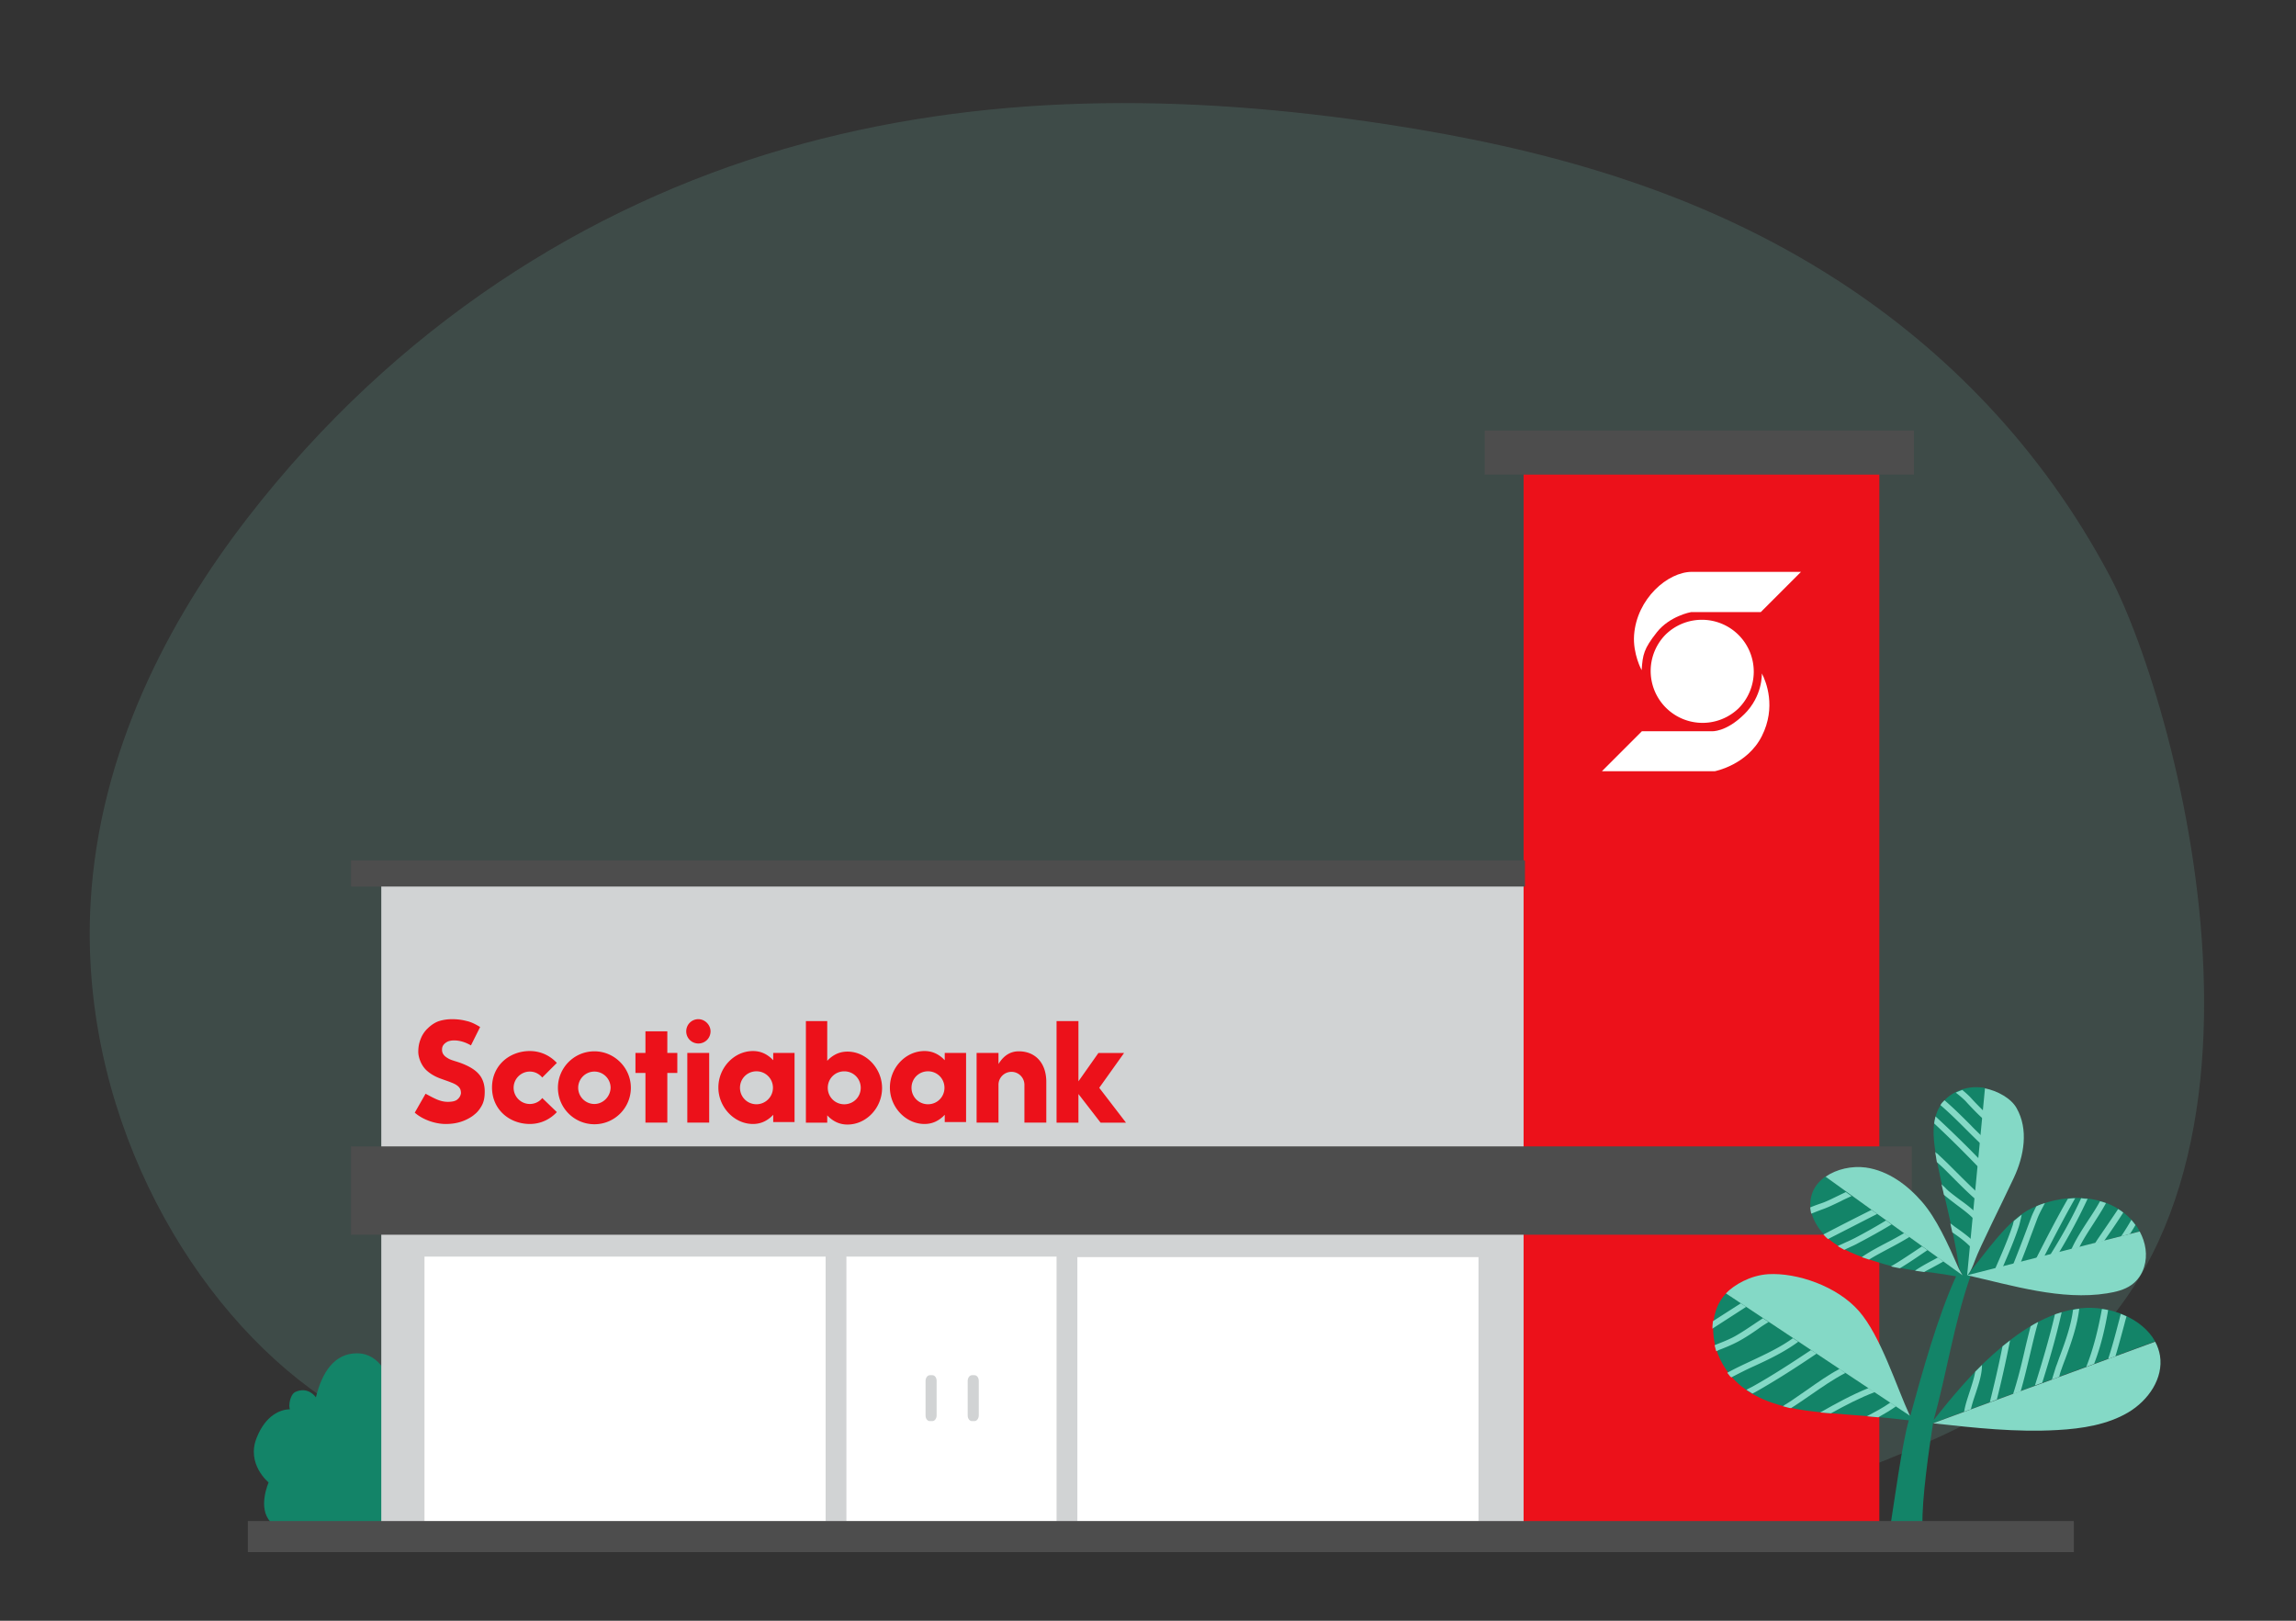 <svg width="170" height="120" fill="none" xmlns="http://www.w3.org/2000/svg"><rect width="100%" height="100%" fill="#333333" stroke="none"/><path opacity=".15" d="M149.43 103.38c-29.68 16.88-63.36 10.82-95.2 8.56-10.7-.76-21.74-2.12-31.22-9.1-9.5-6.98-17.16-20.98-16.3-36.02.64-11.18 5.78-20.92 11.64-28.5 11-14.2 25.12-23.06 39.74-27.3 14.62-4.24 29.72-4.08 44.56-1.82 11.5 1.76 23.04 4.82 33.54 11.64 7.76 5.04 14.94 12.2 20.04 21.84s15.62 47.96-6.8 60.7z" fill="#84D9C6"/><path d="M31.59 110.1s1.28-3.4.68-5.32c-.56-1.8-1.66-2.56-3.48-2.6 0 0-.56-1.98-2.36-1.98-1.66 0-2.58 1.38-3.04 3.26 0 0-.56-.84-1.52-.4-.42.2-.52 1.1-.4 1.28-.68.02-1.78.4-2.46 2.1-.8 1.96.88 3.32.88 3.32s-.84 1.88.14 2.92h2.76c3.48.02 8.72-.02 8.72-.02l.08-2.56z" fill="#138468"/><path d="M139.15 32.88h-26.34V113h26.34V32.88z" fill="#EC111A"/><path d="M121.57 54.141l-2.96 2.96h8.36s2.4-.46 3.48-2.6.32-4.04 0-4.64c0 .06.06 1.68-1.3 3.02-1.38 1.36-2.42 1.26-2.42 1.26h-5.16zM133.35 42.34l-2.98 2.98h-5.16s-1.58.28-2.54 1.5-1.04 1.64-1.12 2.8c0 0-.66-1.2-.56-2.6.2-2.7 2.5-4.68 4.28-4.68h8.08z" fill="#fff"/><path d="M128.712 52.459a3.84 3.84 0 10-5.431-5.43 3.841 3.841 0 005.431 5.43z" fill="#fff"/><path d="M141.71 31.88h-31.78v3.26h31.78v-3.26z" fill="#4D4D4D"/><path d="M112.81 65H28.23v48h84.58V65z" fill="#D1D3D4"/><path d="M112.91 63.7H25.99v1.94h86.92V63.7z" fill="#4D4D4D"/><path d="M51.71 75.46c-.5 0-.9.4-.9.901 0 .5.4.9.9.9s.9-.4.9-.9c0-.48-.42-.9-.9-.9zM44.01 77.84c-1.5 0-2.7 1.22-2.7 2.7 0 1.5 1.22 2.7 2.7 2.7 1.5 0 2.7-1.22 2.7-2.7 0-1.48-1.22-2.7-2.7-2.7zm0 3.9c-.66 0-1.2-.54-1.2-1.2 0-.66.54-1.2 1.2-1.2.66 0 1.2.54 1.2 1.2-.02.66-.56 1.2-1.2 1.2zM50.15 77.96h-.74v-1.6h-1.62v1.6h-.74v1.48h.74v3.68h1.62v-3.68h.74v-1.48zM52.51 77.96h-1.62v5.16h1.62v-5.16zM74.89 79.36c.54 0 .96.44.96.96v2.8h1.62V80.1c0-1.38-.8-2.26-2.04-2.26-.52 0-1.06.22-1.5.94v-.82h-1.62v5.16h1.62v-2.8c0-.54.44-.96.96-.96zM83.37 83.122l-1.98-2.58 1.84-2.58h-1.9l-1.48 2.1v-4.46h-1.62v7.52h1.62v-2.12l1.64 2.12h1.88zM35.73 81.741c.12-.28.16-.56.16-.94 0-.52-.16-.98-.46-1.3-.34-.38-.94-.7-1.76-.94-.18-.06-.32-.1-.46-.18-.14-.08-.26-.16-.34-.26a.595.595 0 01-.14-.42c0-.24.12-.4.34-.54.26-.16.76-.18 1.28 0 .18.06.34.14.52.24l.68-1.36c-.26-.16-.62-.36-.98-.44-.38-.1-.72-.14-1.1-.14-.38 0-.72.06-1.02.16-.26.1-.54.28-.78.52-.22.2-.42.5-.52.78-.12.28-.18.6-.18.96s.18.96.6 1.36c.48.44 1 .6 1.22.68.22.08.46.16.6.22.16.06.34.14.44.22.12.08.18.16.24.26.04.1.06.2.06.32-.02.16-.1.32-.24.44-.14.14-.38.2-.74.2-.3 0-.6-.08-.9-.22-.26-.12-.44-.22-.74-.38l-.8 1.4c.56.5 1.48.84 2.3.84.42 0 .84-.06 1.22-.2.34-.12.7-.32.92-.52.24-.18.46-.5.58-.76zM40.15 81.3c-.22.28-.56.44-.92.44-.66 0-1.2-.54-1.2-1.2 0-.66.54-1.2 1.2-1.2.38 0 .7.18.92.44l1.08-1.08c-.5-.54-1.2-.88-2-.88-1.5 0-2.8 1.06-2.8 2.7 0 1.64 1.3 2.7 2.8 2.7.8 0 1.5-.34 2-.88l-1.08-1.04zM58.83 83.12v-5.16h-1.58v.54l-.14-.14c-.4-.36-.84-.54-1.36-.54-1.4 0-2.56 1.24-2.56 2.7 0 1.46 1.18 2.7 2.56 2.7.52 0 .96-.18 1.36-.54l.14-.14v.54h1.58v.04zm-2.82-1.36c-.68 0-1.22-.54-1.22-1.22 0-.68.54-1.22 1.22-1.22.68 0 1.22.54 1.22 1.22 0 .68-.56 1.22-1.22 1.22zM71.53 83.12v-5.16h-1.58v.54l-.14-.14c-.4-.36-.84-.54-1.36-.54-1.4 0-2.56 1.24-2.56 2.7 0 1.46 1.18 2.7 2.56 2.7.52 0 .96-.18 1.36-.54l.14-.14v.54h1.58v.04zm-2.82-1.36c-.68 0-1.22-.54-1.22-1.22 0-.68.54-1.22 1.22-1.22.68 0 1.22.54 1.22 1.22 0 .68-.54 1.22-1.22 1.22zM61.25 83.122v-.54l.14.14c.4.36.84.54 1.36.54 1.4 0 2.56-1.24 2.56-2.7 0-1.46-1.18-2.7-2.56-2.7-.52 0-.96.18-1.36.54l-.14.14v-2.94h-1.58v7.52h1.58zm.04-2.58c0-.68.54-1.22 1.22-1.22.68 0 1.22.54 1.22 1.22 0 .68-.54 1.22-1.22 1.22-.68 0-1.22-.54-1.22-1.22z" fill="#EC111A"/><path d="M61.13 93.04h-29.7v19.599h29.7v-19.6zM109.47 93.078h-29.7v19.56h29.7v-19.56zM78.23 93.04H62.67v19.599h15.56v-19.6z" fill="#fff"/><path d="M69.35 104.8c0 .22-.14.42-.32.42h-.18c-.18 0-.32-.18-.32-.42v-2.56c0-.22.14-.42.32-.42h.18c.18 0 .32.18.32.42v2.56zM72.47 104.8c0 .22-.14.42-.32.42h-.18c-.18 0-.32-.18-.32-.42v-2.56c0-.22.14-.42.32-.42h.18c.18 0 .32.18.32.42v2.56z" fill="#D1D3D4"/><path d="M141.55 84.88H25.99v6.54h115.56v-6.54z" fill="#4D4D4D"/><path d="M132.39 104.201c1.66.38 4.04.5 5.74.64 1.06.08 2.14.2 3.2.32-.5 1.76-1.06 5.94-1.34 7.68l2.36.06c-.08-1.72.5-5.8.78-7.54l16.44-6.04c-.94-1.7-3.34-2.68-5.48-2.46-2.54.28-4.7 1.8-6.52 3.42-1.6 1.42-3.1 3.22-4.4 4.86.96-3.38 1.52-7.26 2.74-10.68l12.52-3.3c-.46-.84-1.24-1.54-2.16-1.96-1.84-.82-4.06-.58-5.84.26-1.8.84-3.46 3.4-4.7 4.86l.24-.46 1.02-13.3c-.16-.04-.34-.06-.5-.06-1.04-.06-2.1.4-2.7 1.18-.8 1.06-.68 2.48-.46 3.76.4 2.46 1.28 5.36 1.72 8.38.02.08.04.16.08.24l.18.34-10.14-7.3c-.5.36-.88.82-1.04 1.4-.36 1.24.4 2.58 1.5 3.42 1.1.82 2.48 1.26 3.82 1.66 1.72.52 3.2.52 5.38.92-1.38 3.04-2.5 7.1-3.38 10.3l-13.62-9.06c-1.46 1.46-1.24 4.26.26 6.04 1 1.3 2.64 2.04 4.3 2.42z" fill="#138468"/><path d="M156.01 95.76c.64-.1 1.3-.26 1.8-.62.46-.32.78-.8.94-1.32.28-.88.12-1.82-.32-2.64l-12.78 3.24c3.36.76 6.98 1.88 10.36 1.34zM145.05 93.964c-.84-1.92-1.68-3.76-2.74-4.98-1.06-1.22-2.48-2.3-4.16-2.54-1.04-.14-2.18.12-2.98.68l10.14 7.3-.26-.46z" fill="#84D9C6"/><path d="M146.23 93.322c.34-.94 1.96-4.16 2.88-6.12.76-1.62 1.1-3.58.2-5.16-.4-.72-1.42-1.28-2.34-1.46l-1.32 13.84s.24-.14.58-1.1zM137.63 97.061c-1.62-1.84-4.58-2.84-6.7-2.72-1.32.08-2.52.78-3.14 1.42l13.62 9.06c-1-2.16-2.16-5.92-3.78-7.76zM152.35 105.88c1.82-.1 3.7-.4 5.22-1.3 1.52-.9 2.62-2.54 2.36-4.2-.06-.36-.18-.72-.36-1.04l-16.44 6.04c3.08.34 6.14.68 9.22.5zM140.369 104.139l-.42-.28c-.54.38-1.12.68-1.72 1 .28.02.56.06.84.08.46-.26.9-.52 1.3-.8zM135.57 104.642c1.04-.58 2.16-1.16 3.22-1.56l-.46-.3c-1.2.48-2.44 1.16-3.56 1.8l.8.06zM136.191 101.359c-.82.44-1.64 1.02-2.38 1.54-.4.28-.8.56-1.16.8-.1.06-.22.14-.34.22-.1.06-.2.12-.3.2.12.04.26.06.38.1.08.02.16.04.22.04.1-.06.2-.14.28-.18.38-.24.76-.52 1.18-.8.84-.58 1.7-1.18 2.56-1.62l-.44-.3z" fill="#84D9C6"/><path d="M134.09 99.961c-1.42.94-2.88 1.9-4.36 2.72l-.16.08c-.08.04-.18.1-.26.14.14.1.3.18.44.28.02 0 .02-.02.04-.02l.16-.08c1.56-.88 3.08-1.86 4.56-2.86l-.42-.26zM133.15 99.341l-.4-.26c-.94.68-2.02 1.181-3.08 1.681-.6.28-1.2.56-1.78.88.04.06.1.12.14.18.04.06.1.12.16.16.54-.28 1.08-.56 1.66-.82 1.14-.52 2.3-1.08 3.3-1.82zM130.53 97.602c-.2.14-.4.26-.6.4-.48.32-.98.66-1.48.94-.44.24-.9.42-1.36.6-.04.02-.1.04-.14.06.04.14.08.3.12.44a.71.71 0 00.18-.08c.48-.18.96-.38 1.42-.62.52-.28 1.04-.62 1.52-.96.24-.18.5-.34.76-.5l-.42-.28zM128.89 96.5l-2.06 1.32c-.02.18-.04.38-.04.56 0 0 .02 0 .02-.02l2.48-1.6-.4-.26zM141.79 94.082c.22.04.46.06.68.1.2-.12.44-.24.66-.36.26-.14.52-.28.76-.42l-.4-.3c-.18.1-.36.2-.56.3-.4.22-.8.44-1.14.68zM140.01 93.762c.22.06.44.1.66.14.64-.38 1.42-.92 2.04-1.34l-.4-.28c-.72.48-1.66 1.12-2.3 1.48zM139.711 92c-.64.34-1.3.68-1.86 1.08l.54.18c.48-.3 1.02-.58 1.54-.86.5-.26 1-.54 1.46-.82l-.4-.28c-.42.24-.84.48-1.28.7zM137.349 91.66c-.2.1-.44.22-.68.32-.2.1-.4.18-.6.28.16.1.32.18.48.28.1-.04.2-.1.3-.14.24-.12.5-.22.7-.34.88-.46 1.74-.94 2.5-1.4l-.4-.3c-.72.44-1.5.88-2.3 1.3zM135.01 91.401c.1.12.22.24.34.34 1.22-.62 2.42-1.24 3.64-1.86l-.42-.3c-1.2.6-2.38 1.2-3.56 1.82zM134.03 89.401c.02.16.04.3.08.46.3-.12.6-.24.88-.34.44-.16.88-.38 1.3-.58.26-.14.54-.26.8-.38l-.42-.3c-.2.1-.38.18-.58.28-.42.2-.84.42-1.26.56-.24.08-.52.18-.8.3zM144.41 90.582c.04.22.1.44.14.66.56.38 1.16.82 1.5 1.26l.04-.62c-.4-.38-.9-.74-1.36-1.06-.1-.08-.2-.16-.32-.24zM143.93 88.46l.02.02c.28.24.6.48.94.74.48.36.98.72 1.34 1.14l.04-.6c-.34-.32-.72-.62-1.12-.9-.32-.24-.64-.48-.9-.7-.06-.06-.14-.12-.2-.2-.1-.1-.2-.18-.3-.28.06.24.12.5.18.78zM143.29 85.282c0 .06.02.12.02.18.04.18.06.38.1.58.22.2.44.4.64.6l.26.26c.66.66 1.32 1.34 2.04 1.96l.04-.58c-.6-.56-1.18-1.14-1.76-1.72l-.26-.26c-.3-.3-.62-.6-.94-.9a.269.269 0 01-.14-.12zM143.21 83.18c1.16 1.08 2.26 2.18 3.32 3.28l.04-.62a82.098 82.098 0 00-3.26-3.18c-.04.18-.08.36-.1.52zM145.61 83.661c.34.34.7.7 1.04 1.02l.04-.6c-.26-.26-.52-.5-.76-.76-.64-.64-1.28-1.28-1.96-1.86-.06.08-.14.14-.2.22-.04.04-.06.1-.1.14.68.58 1.32 1.22 1.94 1.84zM145.531 81.523l.2.22c.34.36.7.74 1.08 1.08l.04-.58c-.26-.26-.52-.52-.78-.8l-.2-.22c-.18-.18-.38-.36-.58-.52-.16.06-.32.12-.48.2.24.18.5.4.72.62zM157.05 91.54l.66-.18c.14-.22.28-.44.4-.66-.1-.14-.2-.26-.3-.38-.24.42-.5.84-.76 1.22zM155.39 91.64c-.1.14-.18.28-.28.42l.68-.18c.48-.68.96-1.38 1.42-2.1-.12-.1-.24-.18-.38-.26-.48.72-.96 1.42-1.44 2.12zM153.95 92.36c.3-.6.68-1.18 1.04-1.74.32-.5.66-1.02.94-1.54-.14-.06-.3-.1-.44-.14-.26.48-.56.94-.88 1.42-.44.68-.9 1.38-1.24 2.14l.58-.14zM154.091 88.719c-.62 1.36-1.38 2.74-2.28 4.18l.64-.16c.82-1.36 1.52-2.68 2.12-3.98-.16 0-.32-.02-.48-.04zM150.75 93.199l.6-.16c.82-1.6 1.56-3.02 2.3-4.32-.18 0-.36.02-.54.04-.76 1.32-1.52 2.78-2.36 4.44zM149.05 93.641l.56-.14c.24-.62.48-1.22.7-1.84l.54-1.44c.14-.36.34-.72.54-1.1 0-.02.02-.02.02-.04-.22.06-.44.14-.64.24-.12.24-.24.48-.34.72l-.54 1.44c-.28.74-.56 1.46-.84 2.16zM148.27 93.86c.42-.98.84-1.94 1.18-2.96.08-.22.12-.44.18-.68.02-.1.04-.18.06-.28-.2.14-.38.3-.58.46-.04.12-.06.26-.1.36-.38 1.12-.84 2.16-1.32 3.26l.58-.16zM157.31 97.982c.04-.18.1-.36.14-.52l-.42-.18c-.06.2-.1.4-.16.6-.24.92-.48 1.84-.78 2.74l.54-.2c.24-.8.46-1.62.68-2.44zM156.09 97.002c-.14-.04-.3-.06-.46-.08-.24 1.28-.56 2.76-1.16 4.28l.58-.22c.54-1.4.84-2.78 1.04-3.98zM152.65 101.342c.08-.24.18-.5.28-.76.42-1.14.88-2.44 1.02-3.68-.16.02-.32.04-.46.08-.14 1.14-.56 2.32-.98 3.44-.1.26-.18.52-.28.76l-.3.96.54-.2c.04-.2.1-.4.18-.6zM152.65 97.16c-.18.06-.34.1-.5.16-.42 1.8-.96 3.6-1.48 5.26l.54-.2c.52-1.64 1.04-3.42 1.44-5.22zM150.33 100.183c.18-.76.36-1.54.58-2.3-.2.1-.38.2-.56.32-.16.62-.32 1.26-.46 1.88-.24 1.04-.5 2.1-.84 3.14l.56-.2c.28-.96.5-1.92.72-2.84zM148.83 99.242c-.18.14-.38.3-.56.44-.3 1.5-.62 2.86-.94 4.14l.52-.2c.34-1.34.66-2.78.98-4.38zM146.29 103.143c.22-.68.46-1.38.46-2.081l-.5.501c-.08.46-.24.94-.4 1.44-.16.5-.34.999-.42 1.519l.5-.179c.08-.38.22-.78.36-1.2z" fill="#84D9C6"/><path d="M153.55 112.62H18.35v2.3h135.2v-2.3z" fill="#4D4D4D"/></svg>